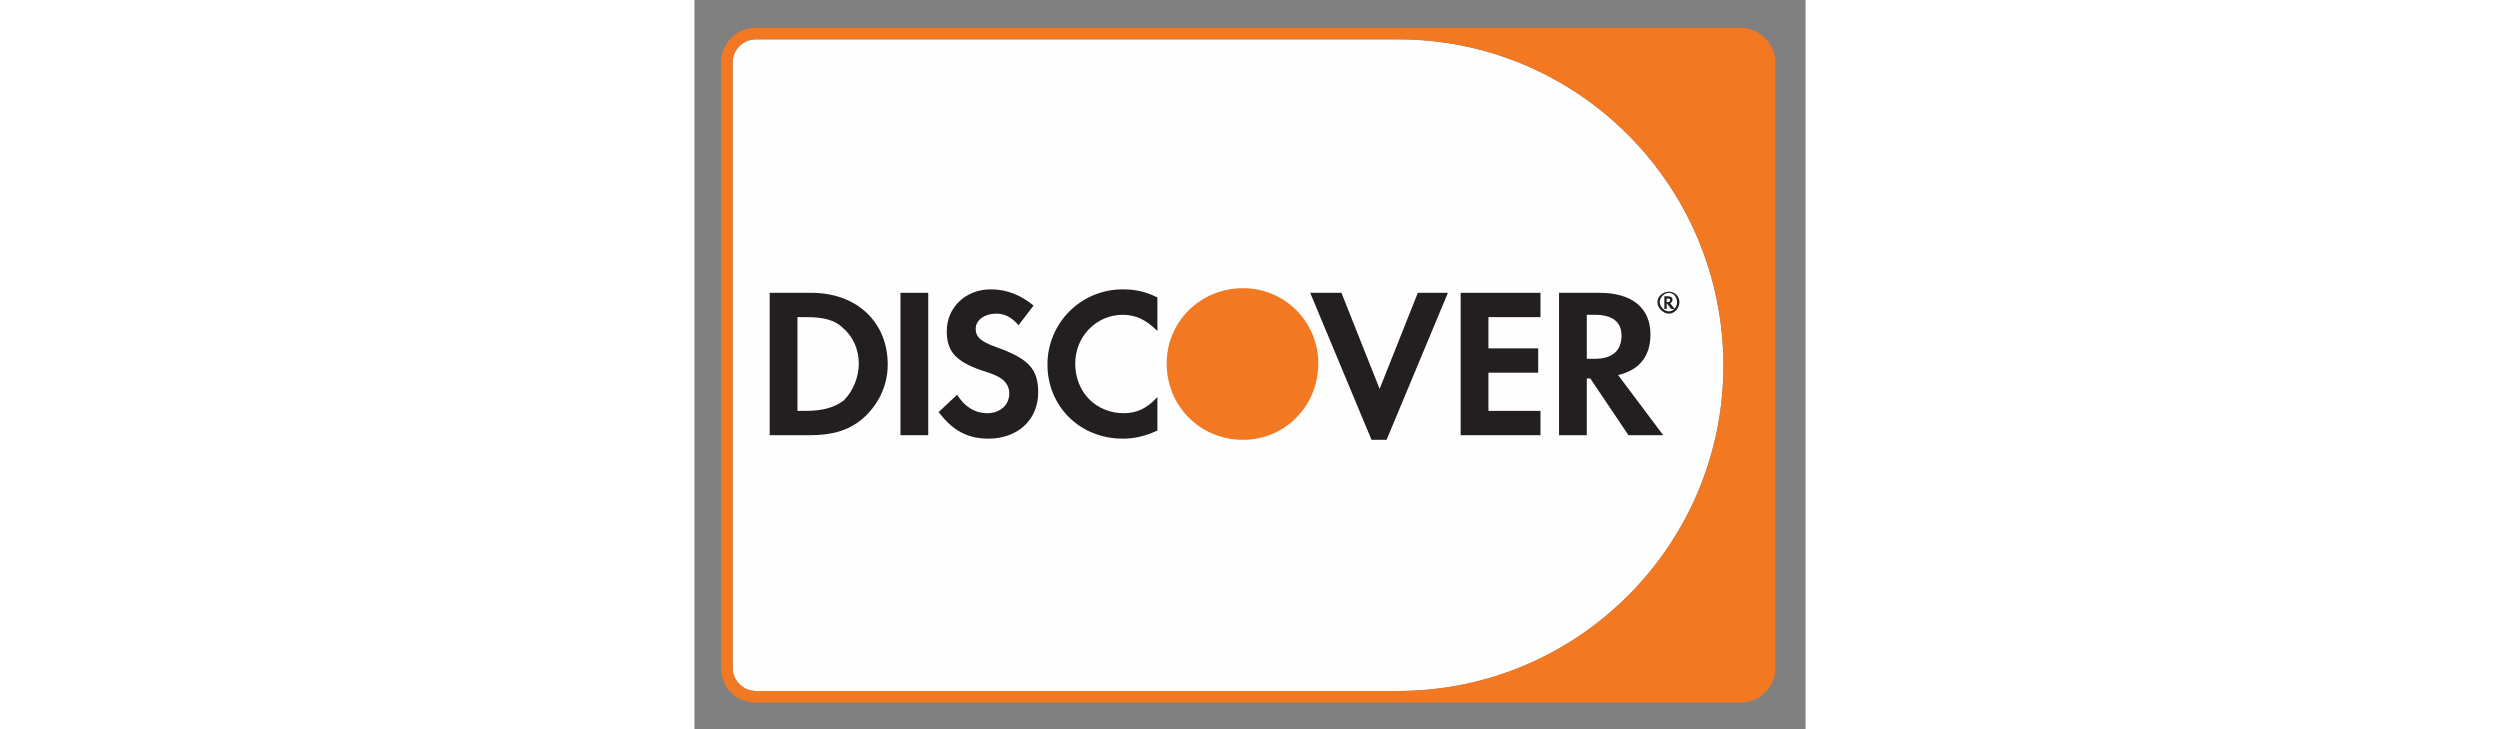 <svg version="1.2" xmlns="http://www.w3.org/2000/svg" viewBox="0 0 96 63" height="28"><rect x="0" y="0" width="96" height="63" fill="#808080" stroke="none"/><style>.a{fill:#fefefe}.b{fill:#231f20}.c{fill:#f37822}</style><g style="opacity:.5;mix-blend-mode:multiply"></g><path fill-rule="evenodd" class="a" d="m3.3 5.4v52.3c0 1.1 0.9 2 2 2h55.5c15.5 0 28.1-12.6 28.1-28.1 0-15.6-12.6-28.2-28.1-28.2h-55.5c-1.1 0-2 0.9-2 2z"/><path fill-rule="evenodd" class="b" d="m10.1 25.3h-3.6v12.3h3.5c1.9 0 3.3-0.4 4.5-1.4 1.4-1.2 2.2-2.9 2.2-4.7 0-3.7-2.7-6.2-6.6-6.2zm2.8 9.3c-0.8 0.6-1.8 0.9-3.3 0.9h-0.7v-8.1h0.7c1.5 0 2.5 0.2 3.3 1 0.8 0.7 1.3 1.8 1.3 3 0 1.2-0.5 2.4-1.3 3.2z"/><path fill-rule="evenodd" class="b" d="m17.8 37.6h2.4v-12.3h-2.4z"/><path fill-rule="evenodd" class="b" d="m26.1 30c-1.4-0.5-1.8-0.9-1.8-1.6 0-0.7 0.7-1.3 1.8-1.3 0.7 0 1.3 0.3 1.9 1l1.3-1.7c-1.1-0.9-2.3-1.4-3.7-1.4-2.2 0-3.8 1.6-3.8 3.6 0 1.7 0.7 2.6 3 3.4 1 0.3 1.4 0.5 1.7 0.7q0.7 0.5 0.7 1.3c0 1-0.8 1.7-1.9 1.7-1.1 0-2-0.6-2.6-1.6l-1.6 1.5c1.2 1.6 2.5 2.3 4.3 2.3 2.5 0 4.3-1.6 4.3-4 0-2-0.8-2.9-3.6-3.9z"/><path fill-rule="evenodd" class="b" d="m30.5 31.5c0 3.6 2.8 6.4 6.5 6.4 1 0 1.9-0.2 3-0.7v-2.9c-0.9 1-1.8 1.4-2.9 1.4-2.4 0-4.2-1.8-4.2-4.3 0-2.3 1.8-4.2 4.1-4.2 1.1 0 2 0.4 3 1.4v-2.9c-1-0.5-1.9-0.7-3-0.7-3.6 0-6.5 2.9-6.5 6.5z"/><path fill-rule="evenodd" class="b" d="m59.2 33.6l-3.3-8.3h-2.7l5.3 12.7h1.3l5.3-12.7h-2.6z"/><path fill-rule="evenodd" class="b" d="m66.2 37.6h6.9v-2.1h-4.5v-3.3h4.3v-2.1h-4.3v-2.7h4.5v-2.1h-6.9z"/><path fill-rule="evenodd" class="b" d="m82.6 28.9c0-2.3-1.6-3.6-4.4-3.6h-3.5v12.3h2.4v-4.9h0.3l3.3 4.9h3l-3.9-5.2c1.8-0.4 2.8-1.6 2.8-3.5zm-4.8 2.1h-0.7v-3.8h0.7c1.5 0 2.3 0.6 2.3 1.8 0 1.3-0.8 2-2.3 2z"/><path fill-rule="evenodd" class="b" d="m84.5 25.9q0-0.3-0.4-0.3h-0.3v1.1h0.2v-0.5l0.4 0.5h0.3l-0.4-0.5q0.2-0.1 0.2-0.3zm-0.4 0.2h-0.1v-0.3h0.1q0.2 0 0.2 0.1 0 0.2-0.2 0.2z"/><path fill-rule="evenodd" class="b" d="m84.2 25.2c-0.5 0-1 0.4-1 0.9 0 0.5 0.5 1 1 1 0.5 0 0.9-0.5 0.9-1 0-0.5-0.4-0.9-0.9-0.9zm0 1.7c-0.4 0-0.8-0.4-0.8-0.8 0-0.4 0.4-0.8 0.8-0.8 0.4 0 0.7 0.4 0.7 0.8 0 0.4-0.3 0.8-0.7 0.8z"/><path fill-rule="evenodd" class="c" d="m53.9 31.4c0 3.7-2.9 6.6-6.5 6.6-3.7 0-6.6-2.9-6.6-6.6 0-3.6 2.9-6.5 6.6-6.5 3.6 0 6.5 2.9 6.5 6.5z"/><path fill-rule="evenodd" class="c" d="m90.4 2.4h-85.1c-1.7 0-3 1.4-3 3v52.3c0 1.7 1.3 3 3 3h85.1c1.6 0 3-1.3 3-3v-52.3c0-1.6-1.4-3-3-3zm-1.5 29.2c0 15.5-12.6 28.1-28.1 28.1h-55.5c-1.1 0-2-0.9-2-2v-52.3c0-1.1 0.9-2 2-2h55.5c15.5 0 28.1 12.6 28.1 28.2z"/></svg>